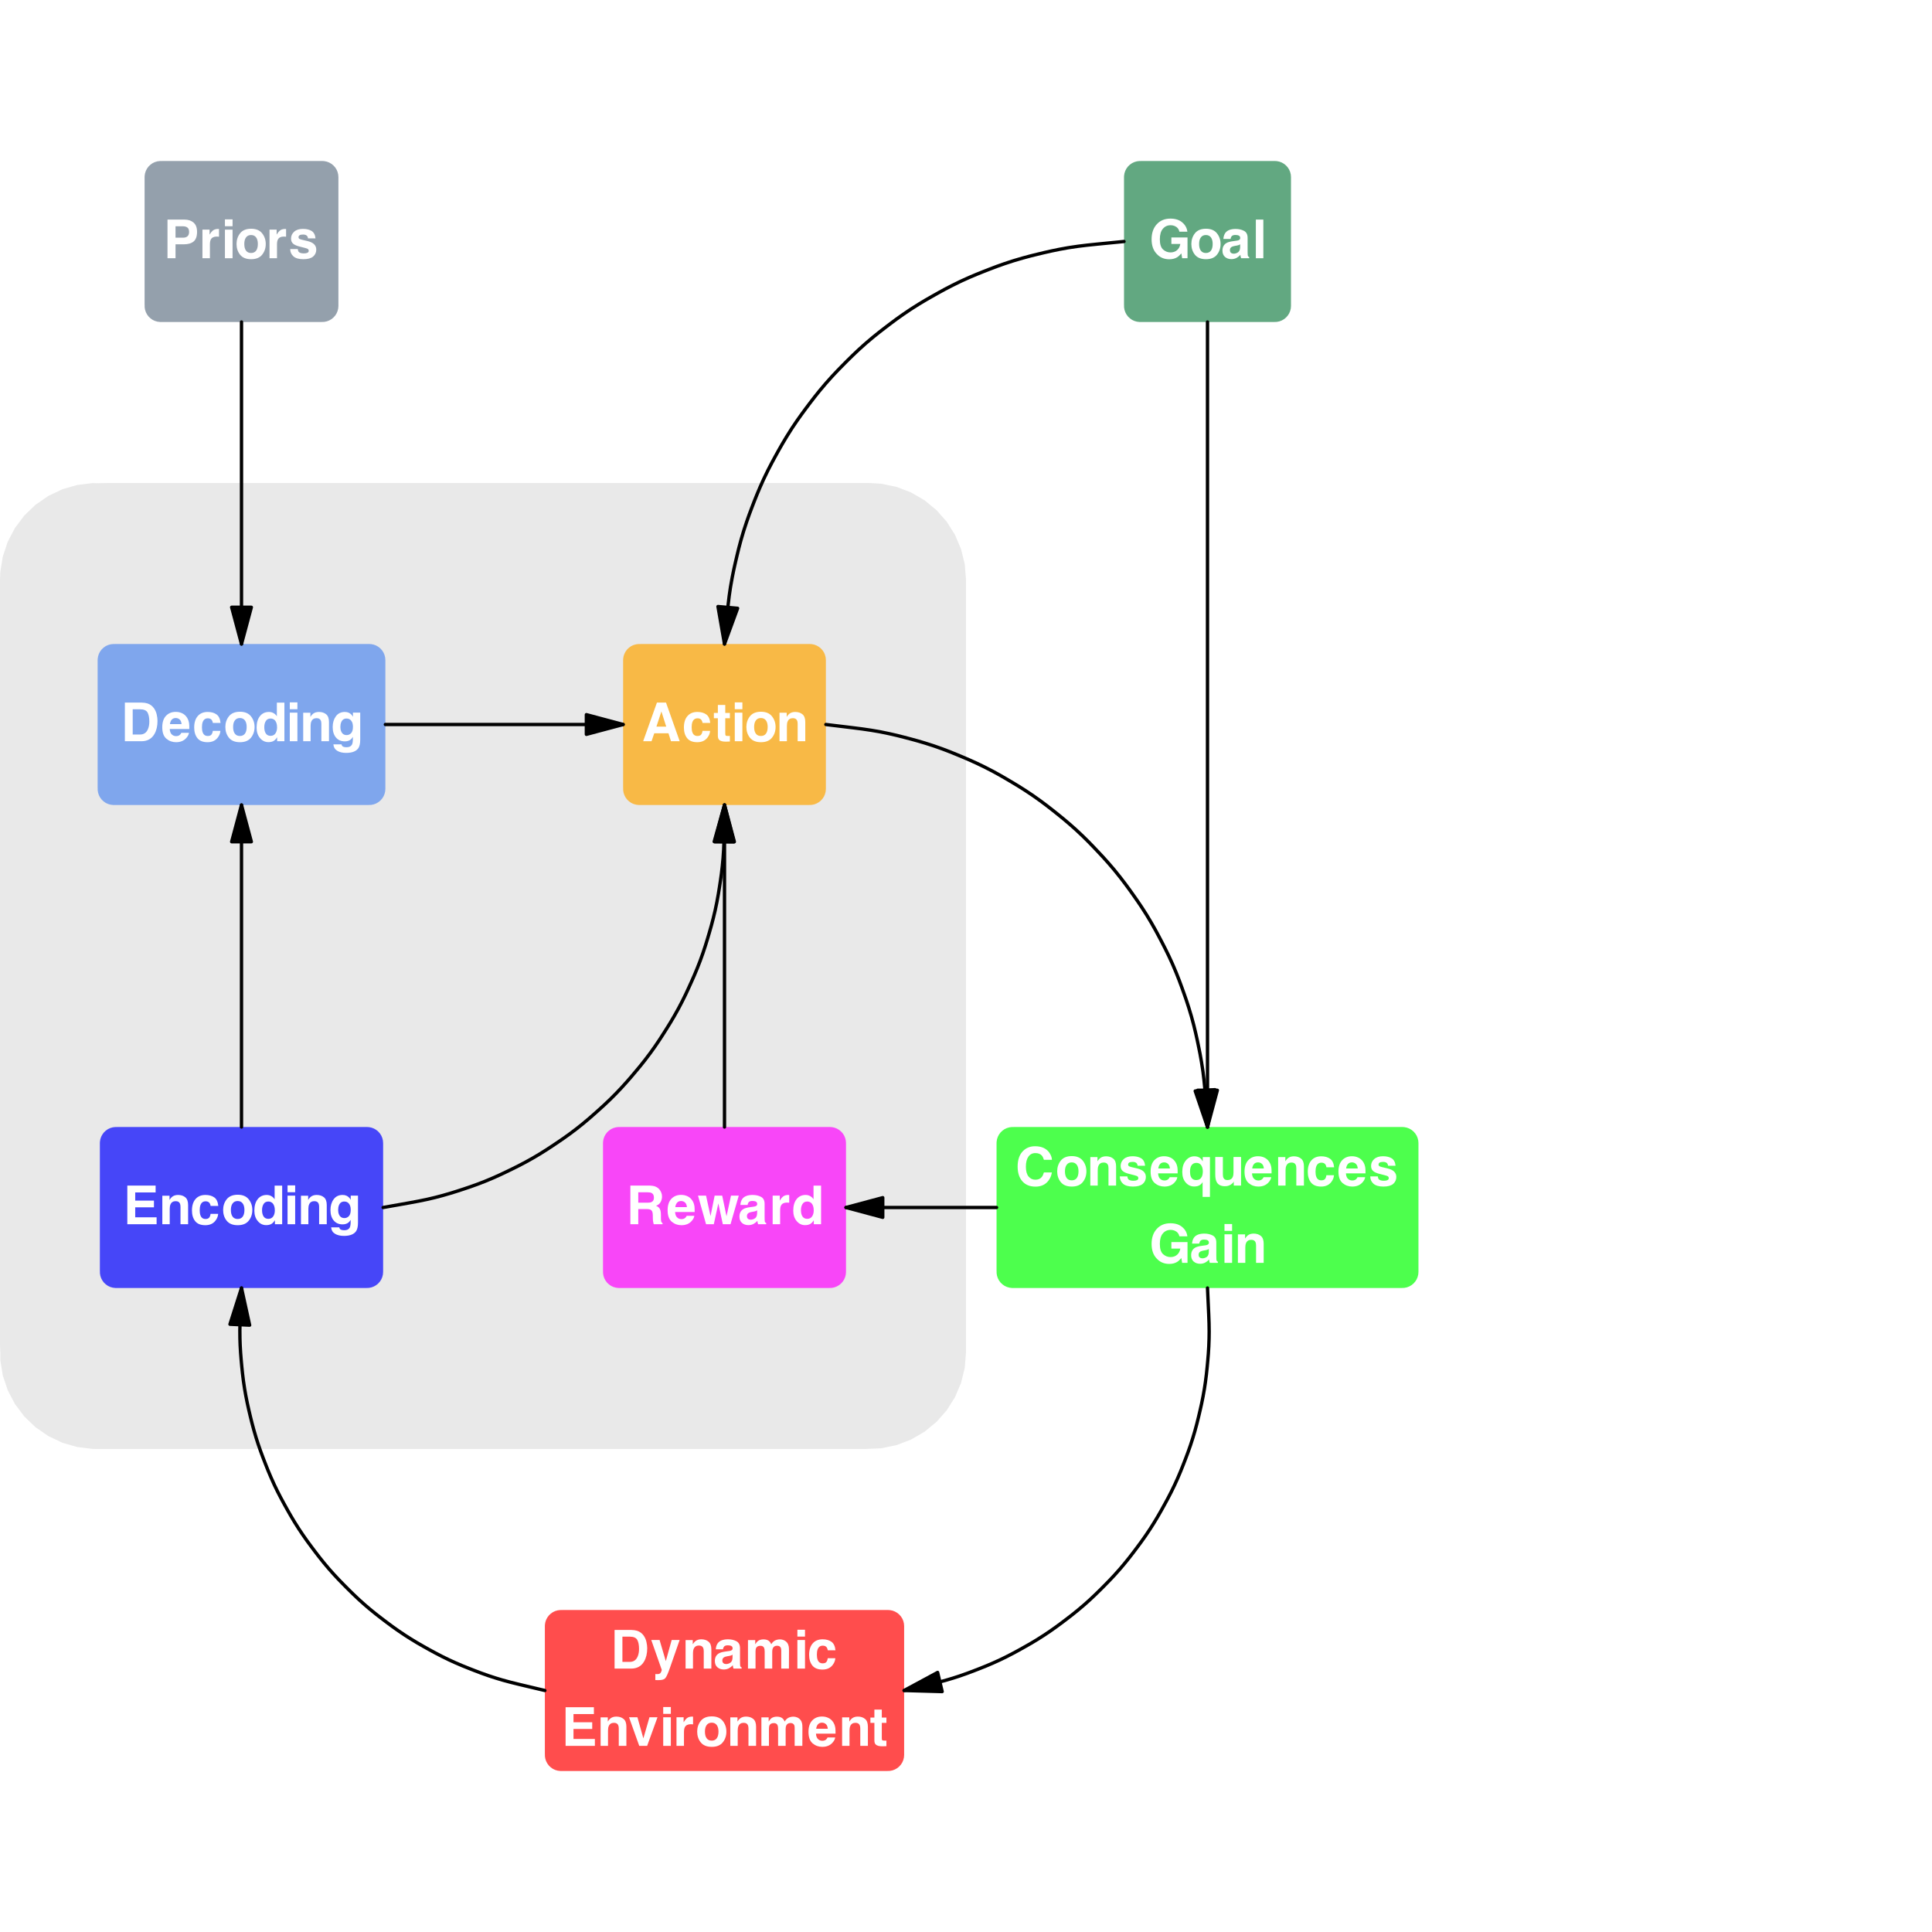 <?xml version="1.0" encoding="UTF-8"?>
<svg xmlns="http://www.w3.org/2000/svg" xmlns:xlink="http://www.w3.org/1999/xlink" width="432" height="432" viewBox="0 0 432 432">
<defs>
<g>
<g id="glyph-0-0">
<path d="M 0.906 -8.641 L 7.859 -8.641 L 7.859 0 L 0.906 0 Z M 6.781 -1.078 L 6.781 -7.562 L 1.984 -7.562 L 1.984 -1.078 Z M 6.781 -1.078 "/>
</g>
<g id="glyph-0-1">
<path d="M 4.578 -3.109 L 2.75 -3.109 L 2.75 0 L 0.953 0 L 0.953 -8.641 L 4.719 -8.641 C 5.582 -8.641 6.27 -8.414 6.781 -7.969 C 7.301 -7.52 7.562 -6.832 7.562 -5.906 C 7.562 -4.883 7.301 -4.16 6.781 -3.734 C 6.27 -3.316 5.535 -3.109 4.578 -3.109 Z M 5.422 -4.906 C 5.66 -5.113 5.781 -5.441 5.781 -5.891 C 5.781 -6.336 5.66 -6.656 5.422 -6.844 C 5.18 -7.039 4.852 -7.141 4.438 -7.141 L 2.75 -7.141 L 2.75 -4.594 L 4.438 -4.594 C 4.852 -4.594 5.18 -4.695 5.422 -4.906 Z M 5.422 -4.906 "/>
</g>
<g id="glyph-0-2">
<path d="M 3.984 -4.844 C 3.316 -4.844 2.867 -4.625 2.641 -4.188 C 2.504 -3.945 2.438 -3.566 2.438 -3.047 L 2.438 0 L 0.766 0 L 0.766 -6.391 L 2.359 -6.391 L 2.359 -5.281 C 2.617 -5.695 2.844 -5.984 3.031 -6.141 C 3.344 -6.41 3.75 -6.547 4.25 -6.547 C 4.281 -6.547 4.305 -6.539 4.328 -6.531 C 4.348 -6.531 4.395 -6.531 4.469 -6.531 L 4.469 -4.812 C 4.363 -4.82 4.27 -4.828 4.188 -4.828 C 4.102 -4.836 4.035 -4.844 3.984 -4.844 Z M 3.984 -4.844 "/>
</g>
<g id="glyph-0-3">
<path d="M 2.5 -6.391 L 2.5 0 L 0.797 0 L 0.797 -6.391 Z M 2.5 -8.688 L 2.5 -7.156 L 0.797 -7.156 L 0.797 -8.688 Z M 2.5 -8.688 "/>
</g>
<g id="glyph-0-4">
<path d="M 6.109 -5.578 C 6.648 -4.898 6.922 -4.102 6.922 -3.188 C 6.922 -2.25 6.648 -1.445 6.109 -0.781 C 5.566 -0.113 4.75 0.219 3.656 0.219 C 2.551 0.219 1.727 -0.113 1.188 -0.781 C 0.656 -1.445 0.391 -2.25 0.391 -3.188 C 0.391 -4.102 0.656 -4.898 1.188 -5.578 C 1.727 -6.254 2.551 -6.594 3.656 -6.594 C 4.75 -6.594 5.566 -6.254 6.109 -5.578 Z M 3.641 -5.188 C 3.148 -5.188 2.773 -5.008 2.516 -4.656 C 2.254 -4.312 2.125 -3.82 2.125 -3.188 C 2.125 -2.539 2.254 -2.039 2.516 -1.688 C 2.773 -1.344 3.148 -1.172 3.641 -1.172 C 4.129 -1.172 4.504 -1.344 4.766 -1.688 C 5.023 -2.039 5.156 -2.539 5.156 -3.188 C 5.156 -3.82 5.023 -4.312 4.766 -4.656 C 4.504 -5.008 4.129 -5.188 3.641 -5.188 Z M 3.641 -5.188 "/>
</g>
<g id="glyph-0-5">
<path d="M 5.188 -6.094 C 5.688 -5.77 5.973 -5.219 6.047 -4.438 L 4.375 -4.438 C 4.352 -4.656 4.289 -4.828 4.188 -4.953 C 4.008 -5.18 3.695 -5.297 3.25 -5.297 C 2.883 -5.297 2.625 -5.238 2.469 -5.125 C 2.32 -5.008 2.25 -4.875 2.25 -4.719 C 2.25 -4.531 2.328 -4.395 2.484 -4.312 C 2.648 -4.219 3.234 -4.062 4.234 -3.844 C 4.898 -3.688 5.395 -3.453 5.719 -3.141 C 6.051 -2.816 6.219 -2.414 6.219 -1.938 C 6.219 -1.301 5.984 -0.781 5.516 -0.375 C 5.047 0.02 4.316 0.219 3.328 0.219 C 2.328 0.219 1.586 0.004 1.109 -0.422 C 0.629 -0.848 0.391 -1.391 0.391 -2.047 L 2.078 -2.047 C 2.117 -1.742 2.195 -1.531 2.312 -1.406 C 2.52 -1.188 2.898 -1.078 3.453 -1.078 C 3.785 -1.078 4.047 -1.125 4.234 -1.219 C 4.43 -1.312 4.531 -1.457 4.531 -1.656 C 4.531 -1.844 4.453 -1.988 4.297 -2.094 C 4.141 -2.188 3.562 -2.352 2.562 -2.594 C 1.832 -2.77 1.32 -2.992 1.031 -3.266 C 0.727 -3.523 0.578 -3.906 0.578 -4.406 C 0.578 -5 0.805 -5.504 1.266 -5.922 C 1.734 -6.348 2.391 -6.562 3.234 -6.562 C 4.023 -6.562 4.676 -6.406 5.188 -6.094 Z M 5.188 -6.094 "/>
</g>
<g id="glyph-0-6">
<path d="M 6.219 -0.219 C 5.738 0.082 5.148 0.234 4.453 0.234 C 3.305 0.234 2.367 -0.164 1.641 -0.969 C 0.879 -1.758 0.5 -2.848 0.5 -4.234 C 0.5 -5.629 0.883 -6.75 1.656 -7.594 C 2.426 -8.438 3.441 -8.859 4.703 -8.859 C 5.805 -8.859 6.688 -8.578 7.344 -8.016 C 8.008 -7.461 8.395 -6.77 8.5 -5.938 L 6.719 -5.938 C 6.582 -6.531 6.25 -6.941 5.719 -7.172 C 5.426 -7.305 5.098 -7.375 4.734 -7.375 C 4.035 -7.375 3.461 -7.109 3.016 -6.578 C 2.566 -6.055 2.344 -5.27 2.344 -4.219 C 2.344 -3.156 2.582 -2.398 3.062 -1.953 C 3.551 -1.516 4.102 -1.297 4.719 -1.297 C 5.32 -1.297 5.816 -1.469 6.203 -1.812 C 6.598 -2.164 6.836 -2.625 6.922 -3.188 L 4.922 -3.188 L 4.922 -4.641 L 8.531 -4.641 L 8.531 0 L 7.328 0 L 7.156 -1.078 C 6.801 -0.672 6.488 -0.383 6.219 -0.219 Z M 6.219 -0.219 "/>
</g>
<g id="glyph-0-7">
<path d="M 1.016 -5.703 C 1.461 -6.266 2.223 -6.547 3.297 -6.547 C 3.992 -6.547 4.613 -6.406 5.156 -6.125 C 5.695 -5.844 5.969 -5.316 5.969 -4.547 L 5.969 -1.625 C 5.969 -1.414 5.973 -1.172 5.984 -0.891 C 5.992 -0.672 6.023 -0.52 6.078 -0.438 C 6.141 -0.363 6.223 -0.301 6.328 -0.25 L 6.328 0 L 4.516 0 C 4.461 -0.125 4.426 -0.242 4.406 -0.359 C 4.383 -0.473 4.367 -0.602 4.359 -0.75 C 4.129 -0.5 3.863 -0.285 3.562 -0.109 C 3.207 0.098 2.801 0.203 2.344 0.203 C 1.77 0.203 1.289 0.035 0.906 -0.297 C 0.531 -0.629 0.344 -1.098 0.344 -1.703 C 0.344 -2.484 0.645 -3.051 1.25 -3.406 C 1.582 -3.594 2.07 -3.727 2.719 -3.812 L 3.281 -3.891 C 3.594 -3.922 3.816 -3.969 3.953 -4.031 C 4.191 -4.133 4.312 -4.289 4.312 -4.5 C 4.312 -4.77 4.219 -4.953 4.031 -5.047 C 3.852 -5.148 3.586 -5.203 3.234 -5.203 C 2.836 -5.203 2.555 -5.102 2.391 -4.906 C 2.273 -4.758 2.195 -4.562 2.156 -4.312 L 0.547 -4.312 C 0.586 -4.875 0.742 -5.336 1.016 -5.703 Z M 2.266 -1.203 C 2.422 -1.078 2.613 -1.016 2.844 -1.016 C 3.195 -1.016 3.523 -1.117 3.828 -1.328 C 4.129 -1.535 4.285 -1.922 4.297 -2.484 L 4.297 -3.109 C 4.191 -3.035 4.086 -2.977 3.984 -2.938 C 3.879 -2.906 3.734 -2.867 3.547 -2.828 L 3.172 -2.766 C 2.816 -2.703 2.562 -2.625 2.406 -2.531 C 2.145 -2.375 2.016 -2.141 2.016 -1.828 C 2.016 -1.535 2.098 -1.328 2.266 -1.203 Z M 2.266 -1.203 "/>
</g>
<g id="glyph-0-8">
<path d="M 0.812 -8.641 L 2.484 -8.641 L 2.484 0 L 0.812 0 Z M 0.812 -8.641 "/>
</g>
<g id="glyph-0-9">
<path d="M 4.641 0 L 0.922 0 L 0.922 -8.641 L 4.641 -8.641 C 5.172 -8.629 5.613 -8.566 5.969 -8.453 C 6.57 -8.254 7.062 -7.891 7.438 -7.359 C 7.738 -6.922 7.941 -6.453 8.047 -5.953 C 8.16 -5.453 8.219 -4.977 8.219 -4.531 C 8.219 -3.383 7.988 -2.41 7.531 -1.609 C 6.906 -0.535 5.941 0 4.641 0 Z M 5.984 -6.438 C 5.703 -6.906 5.148 -7.141 4.328 -7.141 L 2.672 -7.141 L 2.672 -1.5 L 4.328 -1.5 C 5.18 -1.5 5.773 -1.922 6.109 -2.766 C 6.297 -3.223 6.391 -3.77 6.391 -4.406 C 6.391 -5.281 6.254 -5.957 5.984 -6.438 Z M 5.984 -6.438 "/>
</g>
<g id="glyph-0-10">
<path d="M 6.25 -1.875 C 6.207 -1.5 6.008 -1.113 5.656 -0.719 C 5.102 -0.094 4.336 0.219 3.359 0.219 C 2.547 0.219 1.828 -0.039 1.203 -0.562 C 0.586 -1.094 0.281 -1.945 0.281 -3.125 C 0.281 -4.227 0.555 -5.078 1.109 -5.672 C 1.672 -6.266 2.398 -6.562 3.297 -6.562 C 3.828 -6.562 4.305 -6.457 4.734 -6.25 C 5.16 -6.051 5.516 -5.738 5.797 -5.312 C 6.047 -4.938 6.207 -4.5 6.281 -4 C 6.32 -3.707 6.336 -3.285 6.328 -2.734 L 1.953 -2.734 C 1.984 -2.086 2.188 -1.641 2.562 -1.391 C 2.789 -1.223 3.066 -1.141 3.391 -1.141 C 3.734 -1.141 4.016 -1.238 4.234 -1.438 C 4.348 -1.539 4.453 -1.688 4.547 -1.875 Z M 4.594 -3.828 C 4.562 -4.273 4.426 -4.613 4.188 -4.844 C 3.945 -5.07 3.648 -5.188 3.297 -5.188 C 2.91 -5.188 2.609 -5.062 2.391 -4.812 C 2.18 -4.57 2.051 -4.242 2 -3.828 Z M 4.594 -3.828 "/>
</g>
<g id="glyph-0-11">
<path d="M 6.312 -4.094 L 4.594 -4.094 C 4.562 -4.332 4.484 -4.547 4.359 -4.734 C 4.172 -4.992 3.879 -5.125 3.484 -5.125 C 2.922 -5.125 2.535 -4.848 2.328 -4.297 C 2.211 -3.992 2.156 -3.598 2.156 -3.109 C 2.156 -2.641 2.211 -2.258 2.328 -1.969 C 2.523 -1.438 2.898 -1.172 3.453 -1.172 C 3.836 -1.172 4.113 -1.273 4.281 -1.484 C 4.445 -1.703 4.547 -1.977 4.578 -2.312 L 6.281 -2.312 C 6.25 -1.801 6.066 -1.32 5.734 -0.875 C 5.211 -0.145 4.438 0.219 3.406 0.219 C 2.383 0.219 1.629 -0.082 1.141 -0.688 C 0.66 -1.301 0.422 -2.094 0.422 -3.062 C 0.422 -4.164 0.688 -5.02 1.219 -5.625 C 1.75 -6.238 2.488 -6.547 3.438 -6.547 C 4.238 -6.547 4.895 -6.363 5.406 -6 C 5.914 -5.645 6.219 -5.008 6.312 -4.094 Z M 6.312 -4.094 "/>
</g>
<g id="glyph-0-12">
<path d="M 6.594 -8.625 L 6.594 0 L 4.969 0 L 4.969 -0.891 C 4.727 -0.504 4.457 -0.223 4.156 -0.047 C 3.852 0.117 3.473 0.203 3.016 0.203 C 2.273 0.203 1.648 -0.098 1.141 -0.703 C 0.629 -1.305 0.375 -2.082 0.375 -3.031 C 0.375 -4.125 0.625 -4.984 1.125 -5.609 C 1.625 -6.234 2.297 -6.547 3.141 -6.547 C 3.523 -6.547 3.867 -6.457 4.172 -6.281 C 4.473 -6.113 4.719 -5.879 4.906 -5.578 L 4.906 -8.625 Z M 2.094 -3.156 C 2.094 -2.562 2.207 -2.086 2.438 -1.734 C 2.676 -1.379 3.031 -1.203 3.5 -1.203 C 3.969 -1.203 4.328 -1.379 4.578 -1.734 C 4.828 -2.086 4.953 -2.539 4.953 -3.094 C 4.953 -3.875 4.754 -4.438 4.359 -4.781 C 4.109 -4.977 3.828 -5.078 3.516 -5.078 C 3.023 -5.078 2.664 -4.891 2.438 -4.516 C 2.207 -4.148 2.094 -3.695 2.094 -3.156 Z M 2.094 -3.156 "/>
</g>
<g id="glyph-0-13">
<path d="M 3.781 -5.156 C 3.219 -5.156 2.832 -4.914 2.625 -4.438 C 2.508 -4.176 2.453 -3.848 2.453 -3.453 L 2.453 0 L 0.797 0 L 0.797 -6.375 L 2.406 -6.375 L 2.406 -5.438 C 2.613 -5.77 2.816 -6.008 3.016 -6.156 C 3.359 -6.414 3.789 -6.547 4.312 -6.547 C 4.977 -6.547 5.52 -6.367 5.938 -6.016 C 6.352 -5.672 6.562 -5.098 6.562 -4.297 L 6.562 0 L 4.859 0 L 4.859 -3.891 C 4.859 -4.223 4.812 -4.477 4.719 -4.656 C 4.562 -4.988 4.25 -5.156 3.781 -5.156 Z M 3.781 -5.156 "/>
</g>
<g id="glyph-0-14">
<path d="M 2.578 1.125 C 2.766 1.27 3.07 1.344 3.5 1.344 C 4.094 1.344 4.492 1.145 4.703 0.75 C 4.836 0.488 4.906 0.051 4.906 -0.562 L 4.906 -0.969 C 4.738 -0.695 4.566 -0.492 4.391 -0.359 C 4.055 -0.098 3.625 0.031 3.094 0.031 C 2.27 0.031 1.613 -0.254 1.125 -0.828 C 0.633 -1.41 0.391 -2.191 0.391 -3.172 C 0.391 -4.117 0.625 -4.914 1.094 -5.562 C 1.57 -6.219 2.242 -6.547 3.109 -6.547 C 3.43 -6.547 3.707 -6.492 3.938 -6.391 C 4.344 -6.223 4.672 -5.914 4.922 -5.469 L 4.922 -6.391 L 6.547 -6.391 L 6.547 -0.328 C 6.547 0.492 6.41 1.113 6.141 1.531 C 5.66 2.25 4.742 2.609 3.391 2.609 C 2.578 2.609 1.91 2.445 1.391 2.125 C 0.879 1.812 0.598 1.336 0.547 0.703 L 2.359 0.703 C 2.398 0.891 2.473 1.031 2.578 1.125 Z M 2.297 -2.188 C 2.523 -1.645 2.93 -1.375 3.516 -1.375 C 3.91 -1.375 4.242 -1.52 4.516 -1.812 C 4.785 -2.102 4.922 -2.57 4.922 -3.219 C 4.922 -3.82 4.789 -4.281 4.531 -4.594 C 4.281 -4.914 3.938 -5.078 3.5 -5.078 C 2.914 -5.078 2.516 -4.801 2.297 -4.25 C 2.172 -3.957 2.109 -3.598 2.109 -3.172 C 2.109 -2.797 2.172 -2.469 2.297 -2.188 Z M 2.297 -2.188 "/>
</g>
<g id="glyph-0-15">
<path d="M 5.969 -1.781 L 2.797 -1.781 L 2.188 0 L 0.312 0 L 3.391 -8.641 L 5.422 -8.641 L 8.484 0 L 6.531 0 Z M 5.469 -3.266 L 4.391 -6.656 L 3.281 -3.266 Z M 5.469 -3.266 "/>
</g>
<g id="glyph-0-16">
<path d="M 3.703 -1.188 L 3.703 0.062 L 2.906 0.094 C 2.125 0.113 1.586 -0.023 1.297 -0.328 C 1.109 -0.516 1.016 -0.805 1.016 -1.203 L 1.016 -5.141 L 0.125 -5.141 L 0.125 -6.328 L 1.016 -6.328 L 1.016 -8.109 L 2.672 -8.109 L 2.672 -6.328 L 3.703 -6.328 L 3.703 -5.141 L 2.672 -5.141 L 2.672 -1.766 C 2.672 -1.504 2.703 -1.336 2.766 -1.266 C 2.828 -1.203 3.031 -1.172 3.375 -1.172 C 3.426 -1.172 3.477 -1.172 3.531 -1.172 C 3.594 -1.18 3.648 -1.188 3.703 -1.188 Z M 3.703 -1.188 "/>
</g>
<g id="glyph-0-17">
<path d="M 6.922 -3.781 L 2.734 -3.781 L 2.734 -1.547 L 7.516 -1.547 L 7.516 0 L 0.969 0 L 0.969 -8.641 L 7.297 -8.641 L 7.297 -7.109 L 2.734 -7.109 L 2.734 -5.281 L 6.922 -5.281 Z M 6.922 -3.781 "/>
</g>
<g id="glyph-0-18">
<path d="M 4.578 -3.391 L 2.719 -3.391 L 2.719 0 L 0.953 0 L 0.953 -8.641 L 5.188 -8.641 C 5.789 -8.629 6.254 -8.551 6.578 -8.406 C 6.91 -8.27 7.191 -8.07 7.422 -7.812 C 7.609 -7.594 7.754 -7.348 7.859 -7.078 C 7.973 -6.816 8.031 -6.516 8.031 -6.172 C 8.031 -5.766 7.926 -5.363 7.719 -4.969 C 7.508 -4.57 7.164 -4.289 6.688 -4.125 C 7.094 -3.969 7.375 -3.738 7.531 -3.438 C 7.695 -3.145 7.781 -2.695 7.781 -2.094 L 7.781 -1.516 C 7.781 -1.117 7.797 -0.848 7.828 -0.703 C 7.879 -0.484 7.988 -0.32 8.156 -0.219 L 8.156 0 L 6.172 0 C 6.117 -0.188 6.082 -0.344 6.062 -0.469 C 6.008 -0.707 5.984 -0.953 5.984 -1.203 L 5.969 -2.016 C 5.957 -2.566 5.852 -2.93 5.656 -3.109 C 5.469 -3.297 5.109 -3.391 4.578 -3.391 Z M 5.672 -4.953 C 6.035 -5.117 6.219 -5.445 6.219 -5.938 C 6.219 -6.457 6.047 -6.805 5.703 -6.984 C 5.504 -7.086 5.207 -7.141 4.812 -7.141 L 2.719 -7.141 L 2.719 -4.812 L 4.766 -4.812 C 5.172 -4.812 5.473 -4.859 5.672 -4.953 Z M 5.672 -4.953 "/>
</g>
<g id="glyph-0-19">
<path d="M 5.625 0 L 4.625 -4.656 L 3.609 0 L 1.875 0 L 0.078 -6.391 L 1.875 -6.391 L 2.875 -1.812 L 3.797 -6.391 L 5.484 -6.391 L 6.453 -1.781 L 7.453 -6.391 L 9.188 -6.391 L 7.344 0 Z M 5.625 0 "/>
</g>
<g id="glyph-0-20">
<path d="M 7.016 -0.641 C 6.367 -0.055 5.539 0.234 4.531 0.234 C 3.289 0.234 2.316 -0.16 1.609 -0.953 C 0.898 -1.754 0.547 -2.852 0.547 -4.25 C 0.547 -5.758 0.945 -6.922 1.75 -7.734 C 2.457 -8.441 3.352 -8.797 4.438 -8.797 C 5.883 -8.797 6.945 -8.32 7.625 -7.375 C 8 -6.832 8.195 -6.297 8.219 -5.766 L 6.422 -5.766 C 6.297 -6.172 6.145 -6.484 5.969 -6.703 C 5.633 -7.078 5.145 -7.266 4.5 -7.266 C 3.844 -7.266 3.328 -7 2.953 -6.469 C 2.578 -5.938 2.391 -5.188 2.391 -4.219 C 2.391 -3.25 2.586 -2.52 2.984 -2.031 C 3.391 -1.551 3.898 -1.312 4.516 -1.312 C 5.148 -1.312 5.629 -1.52 5.953 -1.938 C 6.141 -2.164 6.297 -2.5 6.422 -2.938 L 8.203 -2.938 C 8.047 -2 7.648 -1.234 7.016 -0.641 Z M 7.016 -0.641 "/>
</g>
<g id="glyph-0-21">
<path d="M 4.906 2.531 L 4.906 -0.797 C 4.781 -0.535 4.562 -0.301 4.25 -0.094 C 3.945 0.102 3.535 0.203 3.016 0.203 C 2.273 0.203 1.645 -0.094 1.125 -0.688 C 0.613 -1.281 0.359 -2.066 0.359 -3.047 C 0.359 -4.109 0.617 -4.957 1.141 -5.594 C 1.66 -6.227 2.301 -6.547 3.062 -6.547 C 3.594 -6.547 4.023 -6.414 4.359 -6.156 C 4.547 -6.008 4.738 -5.766 4.938 -5.422 L 4.938 -6.375 L 6.547 -6.375 L 6.547 2.531 Z M 2.266 -2.031 C 2.484 -1.5 2.891 -1.234 3.484 -1.234 C 4.055 -1.234 4.469 -1.477 4.719 -1.969 C 4.875 -2.289 4.953 -2.703 4.953 -3.203 C 4.953 -3.586 4.883 -3.938 4.75 -4.25 C 4.508 -4.801 4.094 -5.078 3.5 -5.078 C 3.07 -5.078 2.727 -4.914 2.469 -4.594 C 2.219 -4.27 2.094 -3.781 2.094 -3.125 C 2.094 -2.676 2.148 -2.312 2.266 -2.031 Z M 2.266 -2.031 "/>
</g>
<g id="glyph-0-22">
<path d="M 4.875 -0.906 C 4.863 -0.883 4.828 -0.82 4.766 -0.719 C 4.703 -0.625 4.625 -0.539 4.531 -0.469 C 4.27 -0.238 4.016 -0.082 3.766 0 C 3.523 0.094 3.242 0.141 2.922 0.141 C 1.973 0.141 1.336 -0.195 1.016 -0.875 C 0.828 -1.25 0.734 -1.801 0.734 -2.531 L 0.734 -6.391 L 2.438 -6.391 L 2.438 -2.531 C 2.438 -2.176 2.484 -1.906 2.578 -1.719 C 2.723 -1.395 3.02 -1.234 3.469 -1.234 C 4.039 -1.234 4.43 -1.461 4.641 -1.922 C 4.754 -2.172 4.812 -2.5 4.812 -2.906 L 4.812 -6.391 L 6.5 -6.391 L 6.5 0 L 4.875 0 Z M 4.875 -0.906 "/>
</g>
<g id="glyph-0-23">
<path d="M 3.375 -1.672 L 4.688 -6.391 L 6.469 -6.391 L 4.281 -0.109 C 3.852 1.109 3.516 1.859 3.266 2.141 C 3.023 2.43 2.535 2.578 1.797 2.578 C 1.648 2.578 1.531 2.578 1.438 2.578 C 1.352 2.578 1.219 2.57 1.031 2.562 L 1.031 1.219 L 1.25 1.234 C 1.414 1.242 1.57 1.238 1.719 1.219 C 1.863 1.195 1.988 1.148 2.094 1.078 C 2.188 1.016 2.273 0.879 2.359 0.672 C 2.441 0.461 2.477 0.332 2.469 0.281 L 0.125 -6.391 L 1.984 -6.391 Z M 3.375 -1.672 "/>
</g>
<g id="glyph-0-24">
<path d="M 4.359 -4.625 C 4.223 -4.938 3.953 -5.094 3.547 -5.094 C 3.066 -5.094 2.742 -4.938 2.578 -4.625 C 2.484 -4.445 2.438 -4.188 2.438 -3.844 L 2.438 0 L 0.75 0 L 0.75 -6.375 L 2.375 -6.375 L 2.375 -5.438 C 2.582 -5.77 2.773 -6.008 2.953 -6.156 C 3.285 -6.406 3.707 -6.531 4.219 -6.531 C 4.707 -6.531 5.102 -6.422 5.406 -6.203 C 5.645 -6.004 5.828 -5.75 5.953 -5.438 C 6.172 -5.812 6.441 -6.086 6.766 -6.266 C 7.109 -6.441 7.492 -6.531 7.922 -6.531 C 8.203 -6.531 8.477 -6.473 8.75 -6.359 C 9.02 -6.254 9.27 -6.066 9.5 -5.797 C 9.676 -5.566 9.797 -5.289 9.859 -4.969 C 9.898 -4.75 9.922 -4.438 9.922 -4.031 L 9.906 0 L 8.188 0 L 8.188 -4.062 C 8.188 -4.312 8.148 -4.516 8.078 -4.672 C 7.93 -4.961 7.656 -5.109 7.25 -5.109 C 6.789 -5.109 6.473 -4.914 6.297 -4.531 C 6.211 -4.332 6.172 -4.086 6.172 -3.797 L 6.172 0 L 4.484 0 L 4.484 -3.797 C 4.484 -4.18 4.441 -4.457 4.359 -4.625 Z M 4.359 -4.625 "/>
</g>
<g id="glyph-0-25">
<path d="M 0.156 -6.391 L 2.031 -6.391 L 3.359 -1.672 L 4.719 -6.391 L 6.516 -6.391 L 4.203 0 L 2.438 0 Z M 0.156 -6.391 "/>
</g>
</g>
</defs>
<rect x="-43.2" y="-43.2" width="518.4" height="518.4" fill="rgb(100%, 100%, 100%)" fill-opacity="1"/>
<path fill-rule="nonzero" fill="rgb(82.745%, 82.745%, 82.745%)" fill-opacity="0.498" d="M 21.602 324 L 194.398 324 L 193.531 323.984 L 197.004 323.844 L 200.41 323.148 L 203.66 321.914 L 206.672 320.176 L 209.363 317.977 L 211.668 315.375 L 213.527 312.438 L 214.887 309.238 L 215.719 305.863 L 216 302.398 L 216 129.602 L 215.719 126.137 L 214.887 122.762 L 213.527 119.562 L 211.668 116.625 L 209.363 114.023 L 206.672 111.824 L 203.66 110.086 L 200.41 108.852 L 197.004 108.156 L 194.398 108 L 21.602 108 L 24.203 108.156 L 20.73 108.016 L 17.281 108.438 L 13.941 109.402 L 10.801 110.895 L 7.938 112.867 L 5.434 115.277 L 3.344 118.055 L 1.727 121.133 L 0.629 124.43 L 0.07 127.863 L 0 129.602 L 0 302.398 L 0.07 300.66 L 0.07 304.137 L 0.629 307.57 L 1.727 310.867 L 3.344 313.945 L 5.434 316.723 L 7.938 319.133 L 10.801 321.105 L 13.941 322.598 L 17.281 323.562 L 20.73 323.984 Z M 21.602 324 "/>
<path fill-rule="nonzero" fill="rgb(43.922%, 50.196%, 56.471%)" fill-opacity="0.749" d="M 35.93 72 L 72.07 72 L 71.926 71.996 L 72.504 71.973 L 73.07 71.859 L 73.613 71.652 L 74.113 71.363 L 74.562 70.996 L 74.949 70.562 L 75.258 70.074 L 75.484 69.539 L 75.621 68.977 L 75.668 68.398 L 75.668 39.602 L 75.621 39.023 L 75.484 38.461 L 75.258 37.926 L 74.949 37.438 L 74.562 37.004 L 74.113 36.637 L 73.613 36.348 L 73.07 36.141 L 72.504 36.027 L 72.07 36 L 35.93 36 L 36.363 36.027 L 35.785 36.004 L 35.211 36.074 L 34.652 36.234 L 34.129 36.48 L 33.652 36.812 L 33.234 37.211 L 32.887 37.676 L 32.617 38.188 L 32.434 38.738 L 32.344 39.309 L 32.332 39.602 L 32.332 68.398 L 32.344 68.109 L 32.344 68.691 L 32.434 69.262 L 32.617 69.812 L 32.887 70.324 L 33.234 70.789 L 33.652 71.188 L 34.129 71.52 L 34.652 71.766 L 35.211 71.926 L 35.785 71.996 Z M 35.93 72 "/>
<g fill="rgb(100%, 100%, 100%)" fill-opacity="1">
<use xlink:href="#glyph-0-1" x="36.5" y="57.74"/>
<use xlink:href="#glyph-0-2" x="44.5" y="57.74"/>
<use xlink:href="#glyph-0-3" x="49.5" y="57.74"/>
<use xlink:href="#glyph-0-4" x="52.5" y="57.74"/>
<use xlink:href="#glyph-0-2" x="59.5" y="57.74"/>
<use xlink:href="#glyph-0-5" x="64.5" y="57.74"/>
</g>
<path fill-rule="nonzero" fill="rgb(18.039%, 54.51%, 34.118%)" fill-opacity="0.749" d="M 254.93 72 L 285.07 72 L 284.926 71.996 L 285.504 71.973 L 286.07 71.859 L 286.613 71.652 L 287.113 71.363 L 287.562 70.996 L 287.949 70.562 L 288.258 70.074 L 288.484 69.539 L 288.621 68.977 L 288.668 68.398 L 288.668 39.602 L 288.621 39.023 L 288.484 38.461 L 288.258 37.926 L 287.949 37.438 L 287.562 37.004 L 287.113 36.637 L 286.613 36.348 L 286.07 36.141 L 285.504 36.027 L 285.07 36 L 254.93 36 L 255.363 36.027 L 254.785 36.004 L 254.211 36.074 L 253.652 36.234 L 253.129 36.48 L 252.652 36.812 L 252.234 37.211 L 251.887 37.676 L 251.617 38.188 L 251.434 38.738 L 251.344 39.309 L 251.332 39.602 L 251.332 68.398 L 251.344 68.109 L 251.344 68.691 L 251.434 69.262 L 251.617 69.812 L 251.887 70.324 L 252.234 70.789 L 252.652 71.188 L 253.129 71.52 L 253.652 71.766 L 254.211 71.926 L 254.785 71.996 Z M 254.93 72 "/>
<g fill="rgb(100%, 100%, 100%)" fill-opacity="1">
<use xlink:href="#glyph-0-6" x="257" y="57.74"/>
<use xlink:href="#glyph-0-4" x="266" y="57.74"/>
<use xlink:href="#glyph-0-7" x="273" y="57.74"/>
<use xlink:href="#glyph-0-8" x="280" y="57.74"/>
</g>
<path fill-rule="nonzero" fill="rgb(39.216%, 58.431%, 92.941%)" fill-opacity="0.8" d="M 25.43 180 L 82.57 180 L 82.426 179.996 L 83.004 179.973 L 83.57 179.859 L 84.113 179.652 L 84.613 179.363 L 85.062 178.996 L 85.449 178.562 L 85.758 178.074 L 85.984 177.539 L 86.121 176.977 L 86.168 176.398 L 86.168 147.602 L 86.121 147.023 L 85.984 146.461 L 85.758 145.926 L 85.449 145.438 L 85.062 145.004 L 84.613 144.637 L 84.113 144.348 L 83.57 144.141 L 83.004 144.027 L 82.57 144 L 25.43 144 L 25.863 144.027 L 25.285 144.004 L 24.711 144.074 L 24.152 144.234 L 23.629 144.48 L 23.152 144.812 L 22.734 145.211 L 22.387 145.676 L 22.117 146.188 L 21.934 146.738 L 21.844 147.309 L 21.832 147.602 L 21.832 176.398 L 21.844 176.109 L 21.844 176.691 L 21.934 177.262 L 22.117 177.812 L 22.387 178.324 L 22.734 178.789 L 23.152 179.188 L 23.629 179.52 L 24.152 179.766 L 24.711 179.926 L 25.285 179.996 Z M 25.43 180 "/>
<g fill="rgb(100%, 100%, 100%)" fill-opacity="1">
<use xlink:href="#glyph-0-9" x="27" y="165.74"/>
<use xlink:href="#glyph-0-10" x="36" y="165.74"/>
<use xlink:href="#glyph-0-11" x="43" y="165.74"/>
<use xlink:href="#glyph-0-4" x="50" y="165.74"/>
<use xlink:href="#glyph-0-12" x="57" y="165.74"/>
<use xlink:href="#glyph-0-3" x="64" y="165.74"/>
<use xlink:href="#glyph-0-13" x="67" y="165.74"/>
<use xlink:href="#glyph-0-14" x="74" y="165.74"/>
</g>
<path fill-rule="nonzero" fill="rgb(100%, 64.706%, 0%)" fill-opacity="0.698" d="M 142.93 180 L 181.07 180 L 180.926 179.996 L 181.504 179.973 L 182.07 179.859 L 182.613 179.652 L 183.113 179.363 L 183.562 178.996 L 183.949 178.562 L 184.258 178.074 L 184.484 177.539 L 184.621 176.977 L 184.668 176.398 L 184.668 147.602 L 184.621 147.023 L 184.484 146.461 L 184.258 145.926 L 183.949 145.438 L 183.562 145.004 L 183.113 144.637 L 182.613 144.348 L 182.07 144.141 L 181.504 144.027 L 181.07 144 L 142.93 144 L 143.363 144.027 L 142.785 144.004 L 142.211 144.074 L 141.652 144.234 L 141.129 144.48 L 140.652 144.812 L 140.234 145.211 L 139.887 145.676 L 139.617 146.188 L 139.434 146.738 L 139.344 147.309 L 139.332 147.602 L 139.332 176.398 L 139.344 176.109 L 139.344 176.691 L 139.434 177.262 L 139.617 177.812 L 139.887 178.324 L 140.234 178.789 L 140.652 179.188 L 141.129 179.52 L 141.652 179.766 L 142.211 179.926 L 142.785 179.996 Z M 142.93 180 "/>
<g fill="rgb(100%, 100%, 100%)" fill-opacity="1">
<use xlink:href="#glyph-0-15" x="143.5" y="165.74"/>
<use xlink:href="#glyph-0-11" x="152.5" y="165.74"/>
<use xlink:href="#glyph-0-16" x="159.5" y="165.74"/>
<use xlink:href="#glyph-0-3" x="163.5" y="165.74"/>
<use xlink:href="#glyph-0-4" x="166.5" y="165.74"/>
<use xlink:href="#glyph-0-13" x="173.5" y="165.74"/>
</g>
<path fill-rule="nonzero" fill="rgb(0%, 0%, 100%)" fill-opacity="0.698" d="M 25.93 288 L 82.07 288 L 81.926 287.996 L 82.504 287.973 L 83.07 287.859 L 83.613 287.652 L 84.113 287.363 L 84.562 286.996 L 84.949 286.562 L 85.258 286.074 L 85.484 285.539 L 85.621 284.977 L 85.668 284.398 L 85.668 255.602 L 85.621 255.023 L 85.484 254.461 L 85.258 253.926 L 84.949 253.438 L 84.562 253.004 L 84.113 252.637 L 83.613 252.348 L 83.07 252.141 L 82.504 252.027 L 82.07 252 L 25.93 252 L 26.363 252.027 L 25.785 252.004 L 25.211 252.074 L 24.652 252.234 L 24.129 252.48 L 23.652 252.812 L 23.234 253.211 L 22.887 253.676 L 22.617 254.188 L 22.434 254.738 L 22.344 255.309 L 22.332 255.602 L 22.332 284.398 L 22.344 284.109 L 22.344 284.691 L 22.434 285.262 L 22.617 285.812 L 22.887 286.324 L 23.234 286.789 L 23.652 287.188 L 24.129 287.52 L 24.652 287.766 L 25.211 287.926 L 25.785 287.996 Z M 25.93 288 "/>
<g fill="rgb(100%, 100%, 100%)" fill-opacity="1">
<use xlink:href="#glyph-0-17" x="27.5" y="273.74"/>
<use xlink:href="#glyph-0-13" x="35.5" y="273.74"/>
<use xlink:href="#glyph-0-11" x="42.5" y="273.74"/>
<use xlink:href="#glyph-0-4" x="49.5" y="273.74"/>
<use xlink:href="#glyph-0-12" x="56.5" y="273.74"/>
<use xlink:href="#glyph-0-3" x="63.5" y="273.74"/>
<use xlink:href="#glyph-0-13" x="66.5" y="273.74"/>
<use xlink:href="#glyph-0-14" x="73.5" y="273.74"/>
</g>
<path fill-rule="nonzero" fill="rgb(100%, 0%, 100%)" fill-opacity="0.698" d="M 138.43 288 L 185.57 288 L 185.426 287.996 L 186.004 287.973 L 186.57 287.859 L 187.113 287.652 L 187.613 287.363 L 188.062 286.996 L 188.449 286.562 L 188.758 286.074 L 188.984 285.539 L 189.121 284.977 L 189.168 284.398 L 189.168 255.602 L 189.121 255.023 L 188.984 254.461 L 188.758 253.926 L 188.449 253.438 L 188.062 253.004 L 187.613 252.637 L 187.113 252.348 L 186.57 252.141 L 186.004 252.027 L 185.57 252 L 138.43 252 L 138.863 252.027 L 138.285 252.004 L 137.711 252.074 L 137.152 252.234 L 136.629 252.48 L 136.152 252.812 L 135.734 253.211 L 135.387 253.676 L 135.117 254.188 L 134.934 254.738 L 134.844 255.309 L 134.832 255.602 L 134.832 284.398 L 134.844 284.109 L 134.844 284.691 L 134.934 285.262 L 135.117 285.812 L 135.387 286.324 L 135.734 286.789 L 136.152 287.188 L 136.629 287.52 L 137.152 287.766 L 137.711 287.926 L 138.285 287.996 Z M 138.43 288 "/>
<g fill="rgb(100%, 100%, 100%)" fill-opacity="1">
<use xlink:href="#glyph-0-18" x="140" y="273.74"/>
<use xlink:href="#glyph-0-10" x="149" y="273.74"/>
<use xlink:href="#glyph-0-19" x="156" y="273.74"/>
<use xlink:href="#glyph-0-7" x="165" y="273.74"/>
<use xlink:href="#glyph-0-2" x="172" y="273.74"/>
<use xlink:href="#glyph-0-12" x="177" y="273.74"/>
</g>
<path fill-rule="nonzero" fill="rgb(0%, 100%, 0%)" fill-opacity="0.698" d="M 226.43 288 L 313.57 288 L 313.426 287.996 L 314.004 287.973 L 314.57 287.859 L 315.113 287.652 L 315.613 287.363 L 316.062 286.996 L 316.449 286.562 L 316.758 286.074 L 316.984 285.539 L 317.121 284.977 L 317.168 284.398 L 317.168 255.602 L 317.121 255.023 L 316.984 254.461 L 316.758 253.926 L 316.449 253.438 L 316.062 253.004 L 315.613 252.637 L 315.113 252.348 L 314.57 252.141 L 314.004 252.027 L 313.57 252 L 226.43 252 L 226.863 252.027 L 226.285 252.004 L 225.711 252.074 L 225.152 252.234 L 224.629 252.48 L 224.152 252.812 L 223.734 253.211 L 223.387 253.676 L 223.117 254.188 L 222.934 254.738 L 222.844 255.309 L 222.832 255.602 L 222.832 284.398 L 222.844 284.109 L 222.844 284.691 L 222.934 285.262 L 223.117 285.812 L 223.387 286.324 L 223.734 286.789 L 224.152 287.188 L 224.629 287.52 L 225.152 287.766 L 225.711 287.926 L 226.285 287.996 Z M 226.43 288 "/>
<g fill="rgb(100%, 100%, 100%)" fill-opacity="1">
<use xlink:href="#glyph-0-20" x="227" y="265.1"/>
<use xlink:href="#glyph-0-4" x="236" y="265.1"/>
<use xlink:href="#glyph-0-13" x="243" y="265.1"/>
<use xlink:href="#glyph-0-5" x="250" y="265.1"/>
<use xlink:href="#glyph-0-10" x="257" y="265.1"/>
<use xlink:href="#glyph-0-21" x="264" y="265.1"/>
<use xlink:href="#glyph-0-22" x="271" y="265.1"/>
<use xlink:href="#glyph-0-10" x="278" y="265.1"/>
<use xlink:href="#glyph-0-13" x="285" y="265.1"/>
<use xlink:href="#glyph-0-11" x="292" y="265.1"/>
<use xlink:href="#glyph-0-10" x="299" y="265.1"/>
<use xlink:href="#glyph-0-5" x="306" y="265.1"/>
</g>
<g fill="rgb(100%, 100%, 100%)" fill-opacity="1">
<use xlink:href="#glyph-0-6" x="257" y="282.381"/>
<use xlink:href="#glyph-0-7" x="266" y="282.381"/>
<use xlink:href="#glyph-0-3" x="273" y="282.381"/>
<use xlink:href="#glyph-0-13" x="276" y="282.381"/>
</g>
<path fill-rule="nonzero" fill="rgb(100%, 0%, 0%)" fill-opacity="0.698" d="M 125.43 396 L 198.57 396 L 198.426 395.996 L 199.004 395.973 L 199.57 395.859 L 200.113 395.652 L 200.613 395.363 L 201.062 394.996 L 201.449 394.562 L 201.758 394.074 L 201.984 393.539 L 202.121 392.977 L 202.168 392.398 L 202.168 363.602 L 202.121 363.023 L 201.984 362.461 L 201.758 361.926 L 201.449 361.438 L 201.062 361.004 L 200.613 360.637 L 200.113 360.348 L 199.57 360.141 L 199.004 360.027 L 198.57 360 L 125.43 360 L 125.863 360.027 L 125.285 360.004 L 124.711 360.074 L 124.152 360.234 L 123.629 360.48 L 123.152 360.812 L 122.734 361.211 L 122.387 361.676 L 122.117 362.188 L 121.934 362.738 L 121.844 363.309 L 121.832 363.602 L 121.832 392.398 L 121.844 392.109 L 121.844 392.691 L 121.934 393.262 L 122.117 393.812 L 122.387 394.324 L 122.734 394.789 L 123.152 395.188 L 123.629 395.52 L 124.152 395.766 L 124.711 395.926 L 125.285 395.996 Z M 125.43 396 "/>
<g fill="rgb(100%, 100%, 100%)" fill-opacity="1">
<use xlink:href="#glyph-0-9" x="136.5" y="373.1"/>
<use xlink:href="#glyph-0-23" x="145.5" y="373.1"/>
<use xlink:href="#glyph-0-13" x="152.5" y="373.1"/>
<use xlink:href="#glyph-0-7" x="159.5" y="373.1"/>
<use xlink:href="#glyph-0-24" x="166.5" y="373.1"/>
<use xlink:href="#glyph-0-3" x="177.5" y="373.1"/>
<use xlink:href="#glyph-0-11" x="180.5" y="373.1"/>
</g>
<g fill="rgb(100%, 100%, 100%)" fill-opacity="1">
<use xlink:href="#glyph-0-17" x="125.5" y="390.381"/>
<use xlink:href="#glyph-0-13" x="133.5" y="390.381"/>
<use xlink:href="#glyph-0-25" x="140.5" y="390.381"/>
<use xlink:href="#glyph-0-3" x="147.5" y="390.381"/>
<use xlink:href="#glyph-0-2" x="150.5" y="390.381"/>
<use xlink:href="#glyph-0-4" x="155.5" y="390.381"/>
<use xlink:href="#glyph-0-13" x="162.5" y="390.381"/>
<use xlink:href="#glyph-0-24" x="169.5" y="390.381"/>
<use xlink:href="#glyph-0-10" x="180.5" y="390.381"/>
<use xlink:href="#glyph-0-13" x="187.5" y="390.381"/>
<use xlink:href="#glyph-0-16" x="194.5" y="390.381"/>
</g>
<path fill="none" stroke-width="0.75" stroke-linecap="round" stroke-linejoin="round" stroke="rgb(0%, 0%, 0%)" stroke-opacity="1" stroke-miterlimit="10" d="M 54 252 L 54 180 "/>
<path fill-rule="nonzero" fill="rgb(0%, 0%, 0%)" fill-opacity="1" stroke-width="0.75" stroke-linecap="round" stroke-linejoin="round" stroke="rgb(0%, 0%, 0%)" stroke-opacity="1" stroke-miterlimit="10" d="M 56.199 188.215 L 54 180 L 51.801 188.215 Z M 56.199 188.215 "/>
<path fill="none" stroke-width="0.75" stroke-linecap="round" stroke-linejoin="round" stroke="rgb(0%, 0%, 0%)" stroke-opacity="1" stroke-miterlimit="10" d="M 85.668 270 L 85.895 269.961 L 87.094 269.746 L 89.203 269.375 L 91.5 268.965 L 93.582 268.578 L 95.457 268.191 L 97.242 267.773 L 97.273 267.766 L 99.031 267.301 L 100.699 266.816 L 102.219 266.344 L 103.645 265.879 L 105.152 265.371 L 106.785 264.785 L 108.48 264.129 L 108.5 264.121 L 110.18 263.418 L 111.766 262.707 L 113.203 262.027 L 114.555 261.371 L 115.973 260.664 L 117.512 259.855 L 119.098 258.973 L 119.121 258.961 L 120.684 258.035 L 122.156 257.113 L 123.484 256.242 L 124.734 255.406 L 126.043 254.508 L 127.453 253.496 L 128.906 252.402 L 128.922 252.387 L 130.344 251.254 L 131.676 250.137 L 132.875 249.09 L 133.992 248.09 L 135.168 247.02 L 136.426 245.824 L 137.727 244.523 L 138.98 243.203 L 140.145 241.914 L 141.188 240.715 L 142.156 239.566 L 143.172 238.348 L 144.254 236.988 L 145.348 235.539 L 145.363 235.52 L 146.422 234.043 L 147.398 232.605 L 148.262 231.27 L 149.066 230 L 149.902 228.652 L 150.785 227.156 L 151.672 225.57 L 151.684 225.551 L 152.527 223.941 L 153.297 222.383 L 153.969 220.941 L 154.59 219.574 L 155.234 218.121 L 155.902 216.52 L 156.562 214.828 L 156.57 214.805 L 157.184 213.094 L 157.73 211.445 L 158.199 209.926 L 158.625 208.484 L 159.059 206.957 L 159.5 205.277 L 159.922 203.512 L 159.926 203.484 L 160.297 201.707 L 160.609 200 L 160.863 198.43 L 161.09 196.941 L 161.312 195.371 L 161.516 193.648 L 161.688 191.84 L 161.688 191.812 L 161.812 189.984 L 161.887 188.07 L 161.93 185.957 L 161.957 183.629 L 161.984 181.477 L 161.996 180.238 L 162 180 "/>
<path fill-rule="nonzero" fill="rgb(0%, 0%, 0%)" fill-opacity="1" stroke-width="0.75" stroke-linecap="round" stroke-linejoin="round" stroke="rgb(0%, 0%, 0%)" stroke-opacity="1" stroke-miterlimit="10" d="M 164.105 188.238 L 162 180 L 159.703 188.188 Z M 164.105 188.238 "/>
<path fill="none" stroke-width="0.75" stroke-linecap="round" stroke-linejoin="round" stroke="rgb(0%, 0%, 0%)" stroke-opacity="1" stroke-miterlimit="10" d="M 86.168 162 L 139.332 162 "/>
<path fill-rule="nonzero" fill="rgb(0%, 0%, 0%)" fill-opacity="1" stroke-width="0.75" stroke-linecap="round" stroke-linejoin="round" stroke="rgb(0%, 0%, 0%)" stroke-opacity="1" stroke-miterlimit="10" d="M 131.117 164.199 L 139.332 162 L 131.117 159.801 Z M 131.117 164.199 "/>
<path fill="none" stroke-width="0.75" stroke-linecap="round" stroke-linejoin="round" stroke="rgb(0%, 0%, 0%)" stroke-opacity="1" stroke-miterlimit="10" d="M 184.668 162 L 184.891 162.027 L 186.086 162.172 L 188.234 162.43 L 190.617 162.719 L 192.797 162.996 L 194.762 163.285 L 196.621 163.602 L 196.977 163.672 L 198.805 164.047 L 200.543 164.445 L 202.133 164.848 L 203.621 165.238 L 205.176 165.664 L 206.867 166.164 L 208.633 166.73 L 208.969 166.844 L 210.727 167.465 L 212.395 168.102 L 213.914 168.719 L 215.336 169.312 L 216.816 169.949 L 218.422 170.676 L 220.094 171.48 L 220.41 171.641 L 222.066 172.496 L 223.629 173.359 L 225.051 174.18 L 226.375 174.965 L 227.754 175.797 L 229.242 176.738 L 230.789 177.766 L 231.082 177.969 L 232.602 179.047 L 234.031 180.113 L 235.324 181.121 L 236.531 182.082 L 237.781 183.098 L 239.125 184.234 L 240.516 185.465 L 240.777 185.707 L 242.137 186.984 L 243.402 188.238 L 244.547 189.418 L 245.605 190.535 L 246.707 191.715 L 247.879 193.023 L 249.086 194.434 L 249.312 194.711 L 250.48 196.164 L 251.566 197.582 L 252.535 198.902 L 253.43 200.156 L 254.355 201.477 L 255.34 202.938 L 256.34 204.5 L 256.527 204.805 L 257.48 206.402 L 258.359 207.957 L 259.137 209.402 L 259.852 210.766 L 260.586 212.199 L 261.359 213.781 L 262.133 215.469 L 262.277 215.797 L 263.004 217.512 L 263.66 219.172 L 264.23 220.711 L 264.75 222.16 L 265.281 223.684 L 265.824 225.355 L 266.359 227.133 L 266.457 227.477 L 266.941 229.277 L 267.359 231.012 L 267.715 232.613 L 268.027 234.121 L 268.344 235.703 L 268.652 237.434 L 268.938 239.27 L 268.988 239.621 L 269.215 241.484 L 269.406 243.434 L 269.566 245.582 L 269.727 247.949 L 269.879 250.215 L 269.977 251.637 L 270 252 "/>
<path fill-rule="nonzero" fill="rgb(0%, 0%, 0%)" fill-opacity="1" stroke-width="0.75" stroke-linecap="round" stroke-linejoin="round" stroke="rgb(0%, 0%, 0%)" stroke-opacity="1" stroke-miterlimit="10" d="M 267.254 243.953 L 270 252 L 271.648 243.656 Z M 267.254 243.953 "/>
<path fill="none" stroke-width="0.75" stroke-linecap="round" stroke-linejoin="round" stroke="rgb(0%, 0%, 0%)" stroke-opacity="1" stroke-miterlimit="10" d="M 270 288 L 270.012 288.23 L 270.066 289.461 L 270.164 291.582 L 270.27 293.844 L 270.344 295.891 L 270.371 297.746 L 270.352 299.281 L 270.289 301.055 L 270.184 302.746 L 270.055 304.285 L 269.918 305.75 L 269.754 307.309 L 269.539 309.004 L 269.312 310.504 L 269.004 312.254 L 268.668 313.914 L 268.328 315.422 L 267.992 316.852 L 267.613 318.375 L 267.168 320.023 L 266.734 321.48 L 266.188 323.172 L 265.625 324.766 L 265.082 326.215 L 264.551 327.582 L 263.969 329.039 L 263.297 330.613 L 262.668 331.996 L 261.891 333.594 L 261.113 335.098 L 260.375 336.453 L 259.664 337.738 L 258.883 339.098 L 258 340.562 L 257.188 341.848 L 256.199 343.324 L 255.223 344.703 L 254.305 345.949 L 253.422 347.121 L 252.461 348.363 L 251.387 349.691 L 250.402 350.852 L 249.223 352.176 L 248.062 353.41 L 246.98 354.516 L 245.945 355.555 L 244.824 356.648 L 243.574 357.82 L 242.441 358.832 L 241.086 359.98 L 239.77 361.043 L 238.547 361.988 L 237.375 362.875 L 236.113 363.805 L 234.715 364.793 L 233.453 365.637 L 231.953 366.59 L 230.504 367.461 L 229.16 368.227 L 227.879 368.945 L 226.5 369.691 L 224.98 370.477 L 223.613 371.141 L 222 371.875 L 220.441 372.539 L 219.004 373.113 L 217.637 373.645 L 216.168 374.195 L 214.555 374.762 L 213.109 375.23 L 211.391 375.742 L 209.578 376.223 L 207.559 376.719 L 205.34 377.246 L 203.352 377.719 L 202.316 377.965 L 202.168 378 "/>
<path fill-rule="nonzero" fill="rgb(0%, 0%, 0%)" fill-opacity="1" stroke-width="0.75" stroke-linecap="round" stroke-linejoin="round" stroke="rgb(0%, 0%, 0%)" stroke-opacity="1" stroke-miterlimit="10" d="M 209.652 373.961 L 202.168 378 L 210.668 378.242 Z M 209.652 373.961 "/>
<path fill="none" stroke-width="0.75" stroke-linecap="round" stroke-linejoin="round" stroke="rgb(0%, 0%, 0%)" stroke-opacity="1" stroke-miterlimit="10" d="M 222.832 270 L 189.168 270 "/>
<path fill-rule="nonzero" fill="rgb(0%, 0%, 0%)" fill-opacity="1" stroke-width="0.75" stroke-linecap="round" stroke-linejoin="round" stroke="rgb(0%, 0%, 0%)" stroke-opacity="1" stroke-miterlimit="10" d="M 197.383 267.801 L 189.168 270 L 197.383 272.199 Z M 197.383 267.801 "/>
<path fill="none" stroke-width="0.75" stroke-linecap="round" stroke-linejoin="round" stroke="rgb(0%, 0%, 0%)" stroke-opacity="1" stroke-miterlimit="10" d="M 162 252 L 162 180 "/>
<path fill-rule="nonzero" fill="rgb(0%, 0%, 0%)" fill-opacity="1" stroke-width="0.75" stroke-linecap="round" stroke-linejoin="round" stroke="rgb(0%, 0%, 0%)" stroke-opacity="1" stroke-miterlimit="10" d="M 164.199 188.215 L 162 180 L 159.801 188.215 Z M 164.199 188.215 "/>
<path fill="none" stroke-width="0.75" stroke-linecap="round" stroke-linejoin="round" stroke="rgb(0%, 0%, 0%)" stroke-opacity="1" stroke-miterlimit="10" d="M 121.832 378 L 121.605 377.945 L 120.41 377.664 L 118.344 377.172 L 116.137 376.648 L 114.152 376.156 L 112.359 375.672 L 110.891 375.23 L 109.199 374.68 L 107.605 374.113 L 106.16 373.566 L 104.793 373.031 L 103.336 372.445 L 101.766 371.77 L 100.387 371.141 L 98.789 370.359 L 97.289 369.578 L 95.93 368.84 L 94.648 368.121 L 93.289 367.34 L 91.828 366.453 L 90.547 365.637 L 89.07 364.645 L 87.691 363.664 L 86.449 362.742 L 85.281 361.855 L 84.043 360.895 L 82.715 359.816 L 81.559 358.832 L 80.234 357.645 L 79.004 356.484 L 77.902 355.398 L 76.867 354.359 L 75.773 353.238 L 74.605 351.984 L 73.598 350.852 L 72.449 349.492 L 71.391 348.172 L 70.449 346.949 L 69.566 345.773 L 68.637 344.512 L 67.656 343.109 L 66.812 341.848 L 65.863 340.344 L 64.996 338.891 L 64.23 337.547 L 63.52 336.266 L 62.773 334.883 L 61.992 333.363 L 61.332 331.996 L 60.602 330.375 L 59.941 328.816 L 59.371 327.379 L 58.84 326.012 L 58.293 324.543 L 57.73 322.926 L 57.266 321.48 L 56.766 319.777 L 56.328 318.141 L 55.957 316.641 L 55.621 315.211 L 55.281 313.68 L 54.949 312.004 L 54.688 310.504 L 54.426 308.75 L 54.219 307.07 L 54.059 305.531 L 53.926 304.07 L 53.801 302.508 L 53.699 300.797 L 53.648 299.281 L 53.633 297.488 L 53.668 295.613 L 53.746 293.535 L 53.852 291.254 L 53.945 289.215 L 53.992 288.148 L 54 288 "/>
<path fill-rule="nonzero" fill="rgb(0%, 0%, 0%)" fill-opacity="1" stroke-width="0.75" stroke-linecap="round" stroke-linejoin="round" stroke="rgb(0%, 0%, 0%)" stroke-opacity="1" stroke-miterlimit="10" d="M 55.82 296.309 L 54 288 L 51.422 296.105 Z M 55.82 296.309 "/>
<path fill="none" stroke-width="0.75" stroke-linecap="round" stroke-linejoin="round" stroke="rgb(0%, 0%, 0%)" stroke-opacity="1" stroke-miterlimit="10" d="M 54 72 L 54 144 "/>
<path fill-rule="nonzero" fill="rgb(0%, 0%, 0%)" fill-opacity="1" stroke-width="0.75" stroke-linecap="round" stroke-linejoin="round" stroke="rgb(0%, 0%, 0%)" stroke-opacity="1" stroke-miterlimit="10" d="M 51.801 135.785 L 54 144 L 56.199 135.785 Z M 51.801 135.785 "/>
<path fill="none" stroke-width="0.75" stroke-linecap="round" stroke-linejoin="round" stroke="rgb(0%, 0%, 0%)" stroke-opacity="1" stroke-miterlimit="10" d="M 251.332 54 L 251.109 54.02 L 249.918 54.137 L 247.758 54.348 L 245.34 54.586 L 243.117 54.816 L 241.113 55.059 L 239.223 55.336 L 238.711 55.418 L 236.855 55.754 L 235.086 56.121 L 233.465 56.488 L 231.949 56.852 L 230.375 57.242 L 228.664 57.703 L 226.867 58.23 L 226.379 58.383 L 224.586 58.969 L 222.883 59.574 L 221.328 60.164 L 219.879 60.73 L 218.371 61.336 L 216.738 62.027 L 215.031 62.797 L 214.57 63.016 L 212.875 63.848 L 211.273 64.68 L 209.816 65.477 L 208.457 66.242 L 207.047 67.047 L 205.527 67.957 L 203.941 68.957 L 203.516 69.234 L 201.953 70.289 L 200.48 71.336 L 199.145 72.328 L 197.906 73.273 L 196.621 74.266 L 195.238 75.375 L 193.809 76.582 L 193.422 76.918 L 192.02 78.18 L 190.707 79.422 L 189.52 80.586 L 188.422 81.691 L 187.289 82.852 L 186.074 84.141 L 184.824 85.535 L 184.488 85.922 L 183.273 87.363 L 182.141 88.773 L 181.129 90.09 L 180.191 91.336 L 179.23 92.645 L 178.203 94.09 L 177.156 95.641 L 176.879 96.07 L 175.875 97.668 L 174.949 99.219 L 174.125 100.664 L 173.371 102.027 L 172.598 103.453 L 171.781 105.027 L 170.961 106.711 L 170.742 107.172 L 169.969 108.891 L 169.266 110.559 L 168.648 112.102 L 168.09 113.555 L 167.52 115.074 L 166.93 116.746 L 166.348 118.527 L 166.195 119.016 L 165.664 120.824 L 165.199 122.57 L 164.805 124.184 L 164.449 125.703 L 164.094 127.285 L 163.742 129.023 L 163.41 130.867 L 163.324 131.371 L 163.051 133.25 L 162.812 135.211 L 162.598 137.371 L 162.383 139.758 L 162.176 142.066 L 162.039 143.57 L 162 143.996 L 162 144 "/>
<path fill-rule="nonzero" fill="rgb(0%, 0%, 0%)" fill-opacity="1" stroke-width="0.75" stroke-linecap="round" stroke-linejoin="round" stroke="rgb(0%, 0%, 0%)" stroke-opacity="1" stroke-miterlimit="10" d="M 160.543 135.621 L 162 144 L 164.93 136.016 Z M 160.543 135.621 "/>
<path fill="none" stroke-width="0.75" stroke-linecap="round" stroke-linejoin="round" stroke="rgb(0%, 0%, 0%)" stroke-opacity="1" stroke-miterlimit="10" d="M 270 72 L 270 252 "/>
<path fill-rule="nonzero" fill="rgb(0%, 0%, 0%)" fill-opacity="1" stroke-width="0.75" stroke-linecap="round" stroke-linejoin="round" stroke="rgb(0%, 0%, 0%)" stroke-opacity="1" stroke-miterlimit="10" d="M 267.801 243.785 L 270 252 L 272.199 243.785 Z M 267.801 243.785 "/>
</svg>
